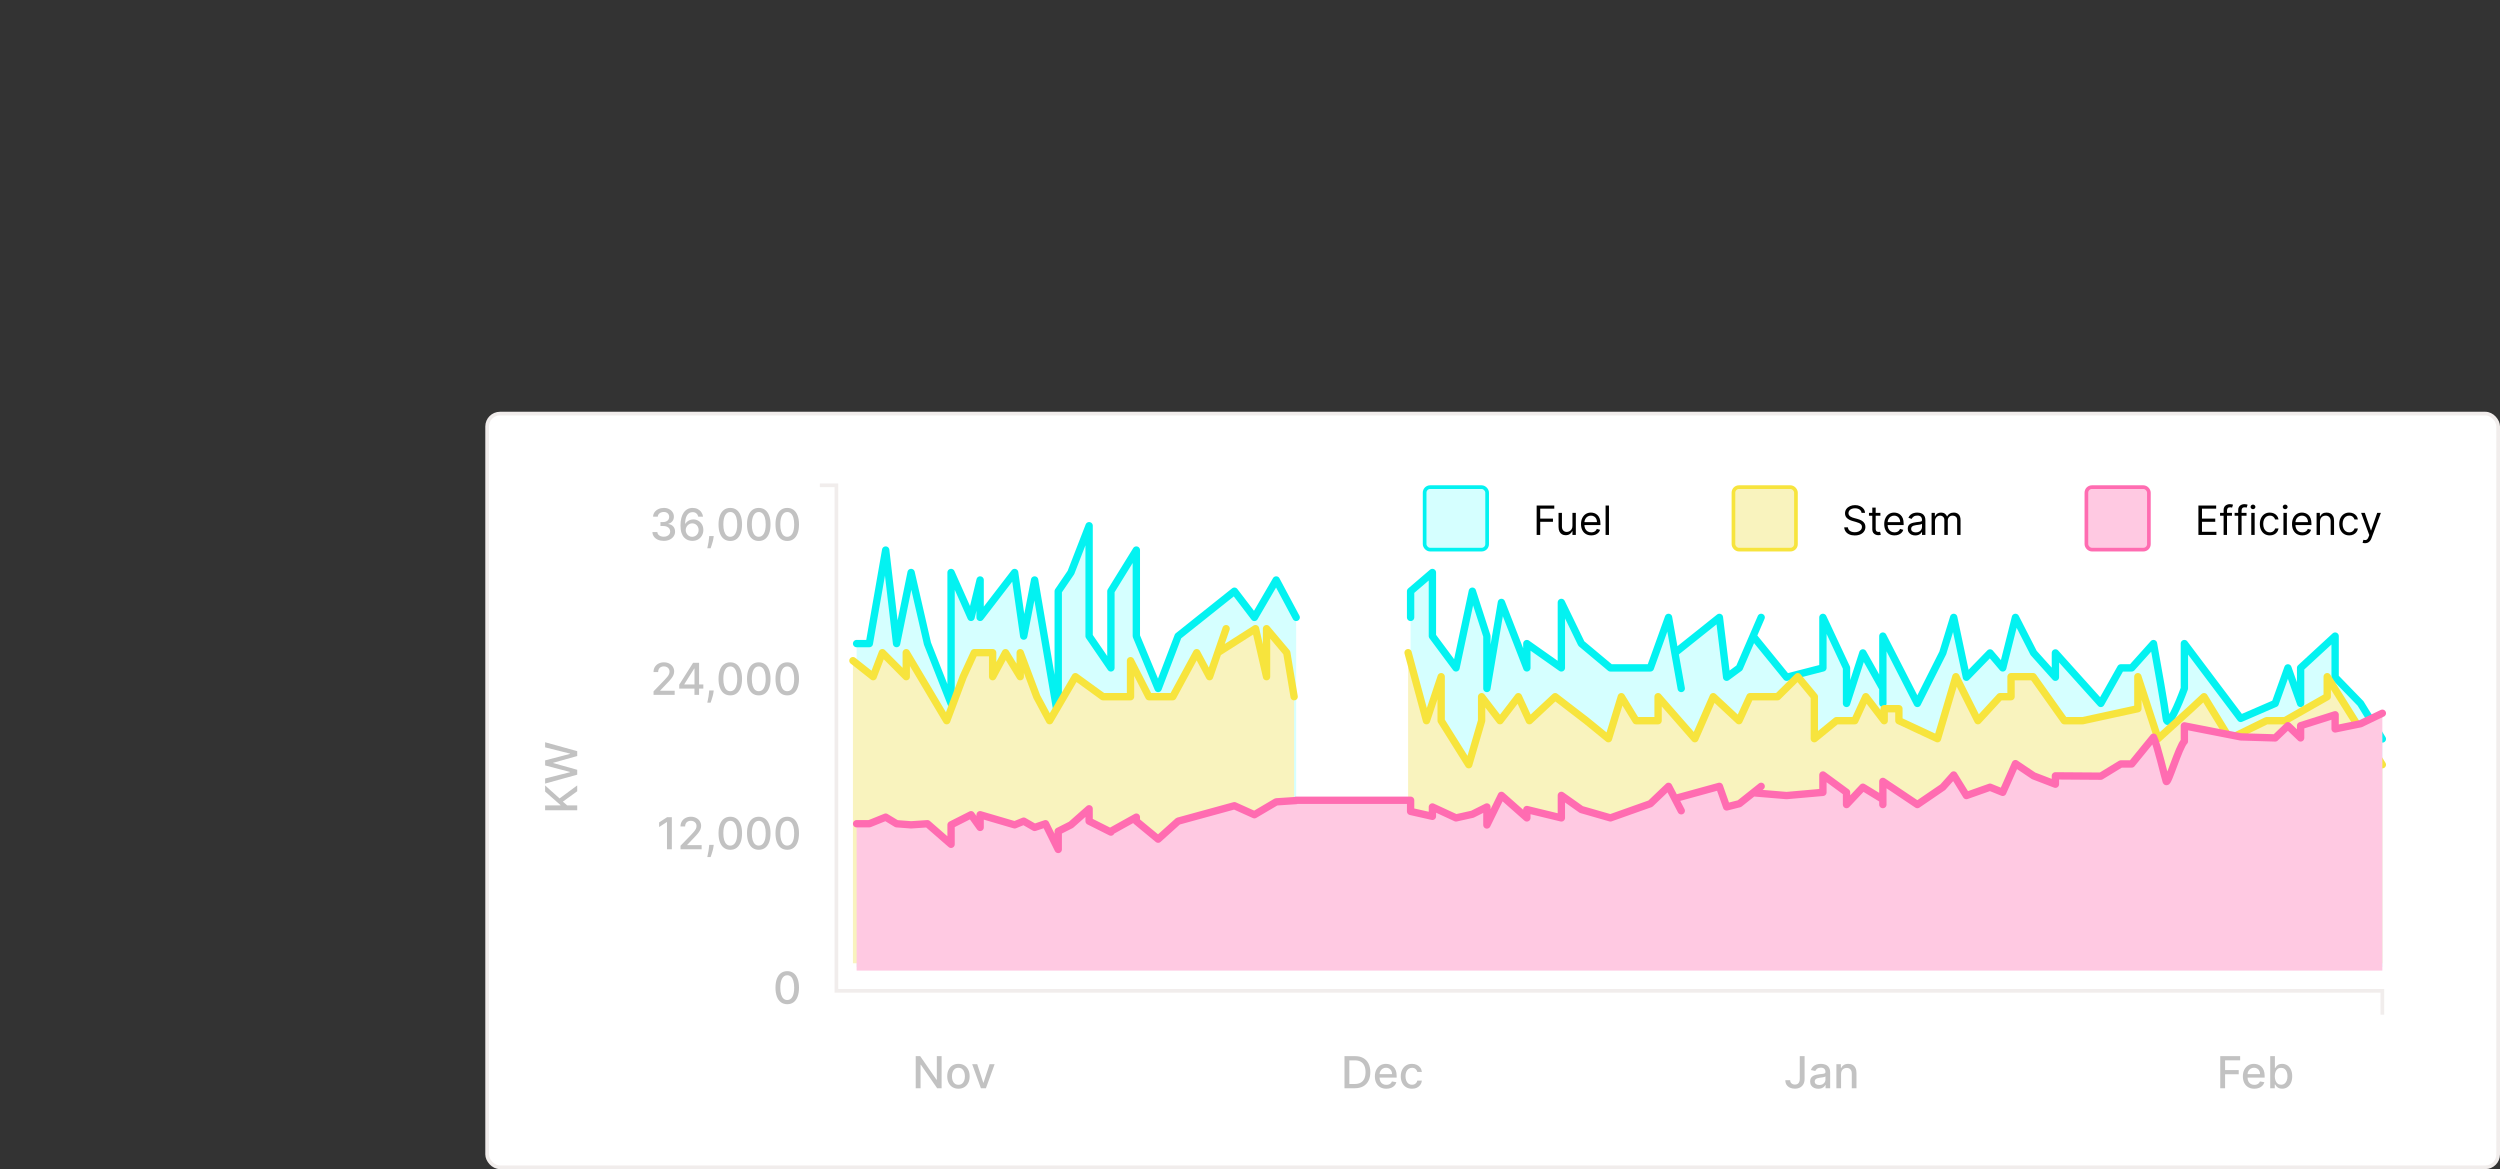 <svg xmlns="http://www.w3.org/2000/svg" fill="none" viewBox="0 0 680 318" height="318" width="680">
<rect x="0" y="0" width="680" height="318" fill="#333333" stroke="none"/>
<rect stroke="#F1EDEC" fill="white" rx="3.5" height="205" width="547" y="112.5" x="132.5"></rect>
<path fill="#C2C2C2" d="M256.118 287.273V296H254.908L250.472 289.599H250.391V296H249.074V287.273H250.293L254.733 293.682H254.814V287.273H256.118ZM260.694 296.132C260.08 296.132 259.545 295.991 259.087 295.71C258.63 295.429 258.275 295.036 258.022 294.53C257.769 294.024 257.643 293.433 257.643 292.757C257.643 292.078 257.769 291.484 258.022 290.976C258.275 290.467 258.63 290.072 259.087 289.791C259.545 289.51 260.08 289.369 260.694 289.369C261.307 289.369 261.843 289.51 262.3 289.791C262.758 290.072 263.113 290.467 263.366 290.976C263.618 291.484 263.745 292.078 263.745 292.757C263.745 293.433 263.618 294.024 263.366 294.53C263.113 295.036 262.758 295.429 262.3 295.71C261.843 295.991 261.307 296.132 260.694 296.132ZM260.698 295.062C261.096 295.062 261.425 294.957 261.687 294.747C261.948 294.537 262.141 294.257 262.266 293.908C262.394 293.558 262.458 293.173 262.458 292.753C262.458 292.335 262.394 291.952 262.266 291.602C262.141 291.25 261.948 290.967 261.687 290.754C261.425 290.541 261.096 290.435 260.698 290.435C260.297 290.435 259.965 290.541 259.701 290.754C259.439 290.967 259.245 291.25 259.117 291.602C258.992 291.952 258.93 292.335 258.93 292.753C258.93 293.173 258.992 293.558 259.117 293.908C259.245 294.257 259.439 294.537 259.701 294.747C259.965 294.957 260.297 295.062 260.698 295.062ZM270.544 289.455L268.17 296H266.807L264.429 289.455H265.797L267.454 294.491H267.523L269.176 289.455H270.544Z"></path>
<path fill="#C2C2C2" d="M368.528 296H365.703V287.273H368.618C369.473 287.273 370.207 287.447 370.821 287.797C371.434 288.143 371.905 288.642 372.231 289.293C372.561 289.94 372.726 290.717 372.726 291.624C372.726 292.533 372.559 293.314 372.227 293.967C371.898 294.621 371.42 295.124 370.795 295.476C370.17 295.825 369.415 296 368.528 296ZM367.02 294.849H368.456C369.121 294.849 369.673 294.724 370.113 294.474C370.554 294.222 370.883 293.857 371.102 293.379C371.321 292.899 371.43 292.314 371.43 291.624C371.43 290.939 371.321 290.358 371.102 289.881C370.886 289.403 370.564 289.041 370.135 288.794C369.706 288.547 369.173 288.423 368.537 288.423H367.02V294.849ZM377.082 296.132C376.437 296.132 375.882 295.994 375.416 295.719C374.953 295.44 374.595 295.05 374.342 294.547C374.092 294.041 373.967 293.449 373.967 292.77C373.967 292.099 374.092 291.509 374.342 290.997C374.595 290.486 374.947 290.087 375.399 289.8C375.853 289.513 376.384 289.369 376.992 289.369C377.362 289.369 377.72 289.43 378.066 289.553C378.413 289.675 378.724 289.866 378.999 290.128C379.275 290.389 379.492 290.729 379.651 291.146C379.811 291.561 379.89 292.065 379.89 292.659V293.111H374.687V292.156H378.642C378.642 291.821 378.573 291.524 378.437 291.266C378.301 291.004 378.109 290.798 377.862 290.648C377.617 290.497 377.33 290.422 377.001 290.422C376.643 290.422 376.33 290.51 376.063 290.686C375.799 290.859 375.595 291.087 375.45 291.368C375.308 291.646 375.237 291.949 375.237 292.276V293.021C375.237 293.459 375.313 293.831 375.467 294.138C375.623 294.445 375.84 294.679 376.119 294.841C376.397 295 376.722 295.08 377.095 295.08C377.336 295.08 377.556 295.045 377.755 294.977C377.954 294.906 378.126 294.801 378.271 294.662C378.416 294.523 378.526 294.351 378.603 294.146L379.809 294.364C379.713 294.719 379.539 295.03 379.289 295.297C379.042 295.561 378.731 295.767 378.356 295.915C377.984 296.06 377.559 296.132 377.082 296.132ZM384.061 296.132C383.427 296.132 382.882 295.989 382.425 295.702C381.97 295.412 381.621 295.013 381.376 294.504C381.132 293.996 381.01 293.413 381.01 292.757C381.01 292.092 381.135 291.506 381.385 290.997C381.635 290.486 381.987 290.087 382.442 289.8C382.896 289.513 383.432 289.369 384.048 289.369C384.545 289.369 384.988 289.462 385.378 289.646C385.767 289.828 386.081 290.084 386.319 290.413C386.561 290.743 386.704 291.128 386.75 291.568H385.51C385.442 291.261 385.285 290.997 385.041 290.776C384.8 290.554 384.476 290.443 384.069 290.443C383.714 290.443 383.403 290.537 383.136 290.724C382.872 290.909 382.666 291.173 382.518 291.517C382.371 291.858 382.297 292.261 382.297 292.727C382.297 293.205 382.369 293.616 382.514 293.963C382.659 294.31 382.863 294.578 383.128 294.768C383.395 294.959 383.709 295.054 384.069 295.054C384.311 295.054 384.53 295.01 384.726 294.922C384.925 294.831 385.091 294.702 385.224 294.534C385.361 294.366 385.456 294.165 385.51 293.929H386.75C386.704 294.352 386.567 294.73 386.336 295.062C386.106 295.395 385.798 295.656 385.412 295.847C385.028 296.037 384.578 296.132 384.061 296.132Z"></path>
<path fill="#C2C2C2" d="M180.534 147.119C179.949 147.119 179.426 147.018 178.966 146.817C178.509 146.615 178.146 146.335 177.879 145.977C177.615 145.616 177.473 145.199 177.453 144.724H178.791C178.808 144.983 178.895 145.207 179.051 145.398C179.21 145.585 179.418 145.73 179.673 145.832C179.929 145.935 180.213 145.986 180.526 145.986C180.869 145.986 181.173 145.926 181.438 145.807C181.705 145.687 181.913 145.521 182.064 145.308C182.214 145.092 182.29 144.844 182.29 144.562C182.29 144.27 182.214 144.013 182.064 143.791C181.916 143.567 181.699 143.391 181.412 143.263C181.128 143.135 180.784 143.071 180.381 143.071H179.643V141.997H180.381C180.705 141.997 180.989 141.939 181.233 141.822C181.48 141.706 181.673 141.544 181.812 141.337C181.952 141.126 182.021 140.881 182.021 140.599C182.021 140.33 181.96 140.095 181.838 139.896C181.719 139.695 181.548 139.537 181.327 139.423C181.108 139.31 180.849 139.253 180.551 139.253C180.267 139.253 180.001 139.305 179.754 139.411C179.51 139.513 179.311 139.661 179.158 139.854C179.004 140.044 178.922 140.273 178.911 140.54H177.636C177.651 140.068 177.79 139.653 178.054 139.295C178.321 138.937 178.673 138.658 179.111 138.456C179.548 138.254 180.034 138.153 180.568 138.153C181.128 138.153 181.611 138.263 182.017 138.482C182.426 138.697 182.741 138.986 182.963 139.347C183.188 139.707 183.298 140.102 183.295 140.531C183.298 141.02 183.162 141.435 182.886 141.776C182.614 142.116 182.25 142.345 181.795 142.462V142.53C182.375 142.618 182.824 142.848 183.142 143.22C183.463 143.592 183.622 144.054 183.619 144.605C183.622 145.085 183.489 145.516 183.219 145.896C182.952 146.277 182.587 146.577 182.124 146.795C181.661 147.011 181.131 147.119 180.534 147.119ZM188.277 147.119C187.888 147.114 187.504 147.043 187.126 146.906C186.751 146.77 186.411 146.543 186.104 146.224C185.797 145.906 185.551 145.479 185.366 144.942C185.185 144.405 185.094 143.734 185.094 142.93C185.094 142.169 185.169 141.493 185.32 140.902C185.473 140.311 185.693 139.812 185.98 139.406C186.267 138.997 186.614 138.686 187.02 138.473C187.426 138.26 187.882 138.153 188.388 138.153C188.908 138.153 189.369 138.256 189.773 138.46C190.176 138.665 190.503 138.947 190.753 139.308C191.006 139.669 191.166 140.08 191.234 140.54H189.935C189.847 140.176 189.672 139.879 189.411 139.649C189.149 139.419 188.808 139.304 188.388 139.304C187.749 139.304 187.25 139.582 186.892 140.139C186.537 140.696 186.358 141.47 186.355 142.462H186.419C186.57 142.214 186.754 142.004 186.973 141.831C187.195 141.655 187.442 141.52 187.714 141.426C187.99 141.33 188.28 141.281 188.584 141.281C189.089 141.281 189.547 141.405 189.956 141.652C190.368 141.896 190.696 142.234 190.94 142.666C191.185 143.098 191.307 143.592 191.307 144.149C191.307 144.706 191.18 145.21 190.928 145.662C190.678 146.114 190.325 146.472 189.871 146.736C189.416 146.997 188.885 147.125 188.277 147.119ZM188.273 146.011C188.608 146.011 188.908 145.929 189.172 145.764C189.436 145.599 189.645 145.378 189.798 145.099C189.952 144.821 190.028 144.51 190.028 144.166C190.028 143.831 189.953 143.526 189.803 143.25C189.655 142.974 189.45 142.756 189.189 142.594C188.93 142.432 188.635 142.351 188.303 142.351C188.05 142.351 187.815 142.399 187.599 142.496C187.386 142.592 187.199 142.726 187.037 142.896C186.875 143.067 186.747 143.263 186.653 143.484C186.562 143.703 186.517 143.935 186.517 144.179C186.517 144.506 186.592 144.808 186.743 145.087C186.896 145.365 187.105 145.589 187.369 145.76C187.636 145.928 187.938 146.011 188.273 146.011ZM194.135 145.807L194.071 146.271C194.029 146.612 193.956 146.967 193.854 147.337C193.755 147.709 193.651 148.054 193.543 148.372C193.438 148.69 193.351 148.943 193.283 149.131H192.38C192.417 148.955 192.468 148.716 192.533 148.415C192.598 148.116 192.662 147.783 192.725 147.413C192.787 147.044 192.834 146.668 192.865 146.284L192.908 145.807H194.135ZM198.64 147.145C197.966 147.142 197.391 146.964 196.914 146.612C196.436 146.26 196.071 145.747 195.819 145.074C195.566 144.401 195.439 143.589 195.439 142.641C195.439 141.695 195.566 140.886 195.819 140.216C196.074 139.545 196.441 139.034 196.918 138.682C197.398 138.33 197.972 138.153 198.64 138.153C199.307 138.153 199.88 138.331 200.357 138.686C200.834 139.038 201.199 139.55 201.452 140.22C201.708 140.888 201.836 141.695 201.836 142.641C201.836 143.592 201.709 144.405 201.456 145.078C201.203 145.749 200.838 146.261 200.361 146.616C199.884 146.969 199.31 147.145 198.64 147.145ZM198.64 146.007C199.23 146.007 199.692 145.719 200.025 145.142C200.36 144.565 200.527 143.732 200.527 142.641C200.527 141.916 200.451 141.304 200.297 140.804C200.147 140.301 199.929 139.92 199.645 139.662C199.364 139.401 199.029 139.27 198.64 139.27C198.051 139.27 197.59 139.56 197.255 140.139C196.919 140.719 196.75 141.553 196.748 142.641C196.748 143.368 196.823 143.983 196.973 144.486C197.127 144.986 197.344 145.365 197.625 145.624C197.907 145.879 198.245 146.007 198.64 146.007ZM206.386 147.145C205.712 147.142 205.137 146.964 204.66 146.612C204.183 146.26 203.817 145.747 203.565 145.074C203.312 144.401 203.185 143.589 203.185 142.641C203.185 141.695 203.312 140.886 203.565 140.216C203.82 139.545 204.187 139.034 204.664 138.682C205.144 138.33 205.718 138.153 206.386 138.153C207.053 138.153 207.626 138.331 208.103 138.686C208.58 139.038 208.945 139.55 209.198 140.22C209.454 140.888 209.582 141.695 209.582 142.641C209.582 143.592 209.455 144.405 209.202 145.078C208.95 145.749 208.585 146.261 208.107 146.616C207.63 146.969 207.056 147.145 206.386 147.145ZM206.386 146.007C206.977 146.007 207.438 145.719 207.771 145.142C208.106 144.565 208.273 143.732 208.273 142.641C208.273 141.916 208.197 141.304 208.043 140.804C207.893 140.301 207.675 139.92 207.391 139.662C207.11 139.401 206.775 139.27 206.386 139.27C205.798 139.27 205.336 139.56 205.001 140.139C204.665 140.719 204.496 141.553 204.494 142.641C204.494 143.368 204.569 143.983 204.719 144.486C204.873 144.986 205.09 145.365 205.371 145.624C205.653 145.879 205.991 146.007 206.386 146.007ZM214.132 147.145C213.458 147.142 212.883 146.964 212.406 146.612C211.929 146.26 211.564 145.747 211.311 145.074C211.058 144.401 210.931 143.589 210.931 142.641C210.931 141.695 211.058 140.886 211.311 140.216C211.566 139.545 211.933 139.034 212.41 138.682C212.89 138.33 213.464 138.153 214.132 138.153C214.799 138.153 215.372 138.331 215.849 138.686C216.326 139.038 216.691 139.55 216.944 140.22C217.2 140.888 217.328 141.695 217.328 142.641C217.328 143.592 217.201 144.405 216.949 145.078C216.696 145.749 216.331 146.261 215.853 146.616C215.376 146.969 214.802 147.145 214.132 147.145ZM214.132 146.007C214.723 146.007 215.184 145.719 215.517 145.142C215.852 144.565 216.02 143.732 216.02 142.641C216.02 141.916 215.943 141.304 215.789 140.804C215.639 140.301 215.422 139.92 215.137 139.662C214.856 139.401 214.521 139.27 214.132 139.27C213.544 139.27 213.082 139.56 212.747 140.139C212.412 140.719 212.243 141.553 212.24 142.641C212.24 143.368 212.315 143.983 212.466 144.486C212.619 144.986 212.836 145.365 213.118 145.624C213.399 145.879 213.737 146.007 214.132 146.007Z"></path>
<path fill="#C2C2C2" d="M177.765 189V188.045L180.718 184.986C181.034 184.653 181.294 184.362 181.498 184.112C181.706 183.859 181.86 183.619 181.963 183.392C182.065 183.165 182.116 182.923 182.116 182.668C182.116 182.378 182.048 182.128 181.912 181.918C181.775 181.705 181.589 181.541 181.353 181.428C181.118 181.311 180.852 181.253 180.556 181.253C180.244 181.253 179.971 181.317 179.738 181.445C179.505 181.572 179.326 181.753 179.201 181.986C179.076 182.219 179.014 182.491 179.014 182.804H177.757C177.757 182.273 177.879 181.808 178.123 181.411C178.368 181.013 178.703 180.705 179.129 180.486C179.555 180.264 180.039 180.153 180.582 180.153C181.13 180.153 181.613 180.263 182.031 180.482C182.451 180.697 182.779 180.993 183.015 181.368C183.251 181.74 183.369 182.161 183.369 182.629C183.369 182.953 183.308 183.27 183.186 183.58C183.066 183.889 182.858 184.234 182.559 184.615C182.261 184.993 181.846 185.452 181.315 185.991L179.581 187.807V187.871H183.51V189H177.765ZM184.754 187.295V186.23L188.525 180.273H189.365V181.841H188.832L186.135 186.111V186.179H191.304V187.295H184.754ZM188.892 189V186.972L188.9 186.486V180.273H190.149V189H188.892ZM194.135 187.807L194.071 188.271C194.029 188.612 193.956 188.967 193.854 189.337C193.755 189.709 193.651 190.054 193.543 190.372C193.438 190.69 193.351 190.943 193.283 191.131H192.38C192.417 190.955 192.468 190.716 192.533 190.415C192.598 190.116 192.662 189.783 192.725 189.413C192.787 189.044 192.834 188.668 192.865 188.284L192.908 187.807H194.135ZM198.64 189.145C197.966 189.142 197.391 188.964 196.914 188.612C196.436 188.26 196.071 187.747 195.819 187.074C195.566 186.401 195.439 185.589 195.439 184.641C195.439 183.695 195.566 182.886 195.819 182.216C196.074 181.545 196.441 181.034 196.918 180.682C197.398 180.33 197.972 180.153 198.64 180.153C199.307 180.153 199.88 180.331 200.357 180.686C200.834 181.038 201.199 181.55 201.452 182.22C201.708 182.888 201.836 183.695 201.836 184.641C201.836 185.592 201.709 186.405 201.456 187.078C201.203 187.749 200.838 188.261 200.361 188.616C199.884 188.969 199.31 189.145 198.64 189.145ZM198.64 188.007C199.23 188.007 199.692 187.719 200.025 187.142C200.36 186.565 200.527 185.732 200.527 184.641C200.527 183.916 200.451 183.304 200.297 182.804C200.147 182.301 199.929 181.92 199.645 181.662C199.364 181.401 199.029 181.27 198.64 181.27C198.051 181.27 197.59 181.56 197.255 182.139C196.919 182.719 196.75 183.553 196.748 184.641C196.748 185.368 196.823 185.983 196.973 186.486C197.127 186.986 197.344 187.365 197.625 187.624C197.907 187.879 198.245 188.007 198.64 188.007ZM206.386 189.145C205.712 189.142 205.137 188.964 204.66 188.612C204.183 188.26 203.817 187.747 203.565 187.074C203.312 186.401 203.185 185.589 203.185 184.641C203.185 183.695 203.312 182.886 203.565 182.216C203.82 181.545 204.187 181.034 204.664 180.682C205.144 180.33 205.718 180.153 206.386 180.153C207.053 180.153 207.626 180.331 208.103 180.686C208.58 181.038 208.945 181.55 209.198 182.22C209.454 182.888 209.582 183.695 209.582 184.641C209.582 185.592 209.455 186.405 209.202 187.078C208.95 187.749 208.585 188.261 208.107 188.616C207.63 188.969 207.056 189.145 206.386 189.145ZM206.386 188.007C206.977 188.007 207.438 187.719 207.771 187.142C208.106 186.565 208.273 185.732 208.273 184.641C208.273 183.916 208.197 183.304 208.043 182.804C207.893 182.301 207.675 181.92 207.391 181.662C207.11 181.401 206.775 181.27 206.386 181.27C205.798 181.27 205.336 181.56 205.001 182.139C204.665 182.719 204.496 183.553 204.494 184.641C204.494 185.368 204.569 185.983 204.719 186.486C204.873 186.986 205.09 187.365 205.371 187.624C205.653 187.879 205.991 188.007 206.386 188.007ZM214.132 189.145C213.458 189.142 212.883 188.964 212.406 188.612C211.929 188.26 211.564 187.747 211.311 187.074C211.058 186.401 210.931 185.589 210.931 184.641C210.931 183.695 211.058 182.886 211.311 182.216C211.566 181.545 211.933 181.034 212.41 180.682C212.89 180.33 213.464 180.153 214.132 180.153C214.799 180.153 215.372 180.331 215.849 180.686C216.326 181.038 216.691 181.55 216.944 182.22C217.2 182.888 217.328 183.695 217.328 184.641C217.328 185.592 217.201 186.405 216.949 187.078C216.696 187.749 216.331 188.261 215.853 188.616C215.376 188.969 214.802 189.145 214.132 189.145ZM214.132 188.007C214.723 188.007 215.184 187.719 215.517 187.142C215.852 186.565 216.02 185.732 216.02 184.641C216.02 183.916 215.943 183.304 215.789 182.804C215.639 182.301 215.422 181.92 215.137 181.662C214.856 181.401 214.521 181.27 214.132 181.27C213.544 181.27 213.082 181.56 212.747 182.139C212.412 182.719 212.243 183.553 212.24 184.641C212.24 185.368 212.315 185.983 212.466 186.486C212.619 186.986 212.836 187.365 213.118 187.624C213.399 187.879 213.737 188.007 214.132 188.007Z"></path>
<path fill="#C2C2C2" d="M182.74 222.273V231H181.419V223.594H181.368L179.28 224.957V223.696L181.458 222.273H182.74ZM185.101 231V230.045L188.054 226.986C188.37 226.653 188.63 226.362 188.834 226.112C189.042 225.859 189.196 225.619 189.299 225.392C189.401 225.165 189.452 224.923 189.452 224.668C189.452 224.378 189.384 224.128 189.248 223.918C189.111 223.705 188.925 223.541 188.689 223.428C188.453 223.311 188.188 223.253 187.892 223.253C187.58 223.253 187.307 223.317 187.074 223.445C186.841 223.572 186.662 223.753 186.537 223.986C186.412 224.219 186.35 224.491 186.35 224.804H185.093C185.093 224.273 185.215 223.808 185.459 223.411C185.703 223.013 186.039 222.705 186.465 222.486C186.891 222.264 187.375 222.153 187.918 222.153C188.466 222.153 188.949 222.263 189.367 222.482C189.787 222.697 190.115 222.993 190.351 223.368C190.587 223.74 190.705 224.161 190.705 224.629C190.705 224.953 190.644 225.27 190.522 225.58C190.402 225.889 190.194 226.234 189.895 226.615C189.597 226.993 189.182 227.452 188.651 227.991L186.917 229.807V229.871H190.846V231H185.101ZM194.135 229.807L194.071 230.271C194.029 230.612 193.956 230.967 193.854 231.337C193.755 231.709 193.651 232.054 193.543 232.372C193.438 232.69 193.351 232.943 193.283 233.131H192.38C192.417 232.955 192.468 232.716 192.533 232.415C192.598 232.116 192.662 231.783 192.725 231.413C192.787 231.044 192.834 230.668 192.865 230.284L192.908 229.807H194.135ZM198.64 231.145C197.966 231.142 197.391 230.964 196.914 230.612C196.436 230.26 196.071 229.747 195.819 229.074C195.566 228.401 195.439 227.589 195.439 226.641C195.439 225.695 195.566 224.886 195.819 224.216C196.074 223.545 196.441 223.034 196.918 222.682C197.398 222.33 197.972 222.153 198.64 222.153C199.307 222.153 199.88 222.331 200.357 222.686C200.834 223.038 201.199 223.55 201.452 224.22C201.708 224.888 201.836 225.695 201.836 226.641C201.836 227.592 201.709 228.405 201.456 229.078C201.203 229.749 200.838 230.261 200.361 230.616C199.884 230.969 199.31 231.145 198.64 231.145ZM198.64 230.007C199.23 230.007 199.692 229.719 200.025 229.142C200.36 228.565 200.527 227.732 200.527 226.641C200.527 225.916 200.451 225.304 200.297 224.804C200.147 224.301 199.929 223.92 199.645 223.662C199.364 223.401 199.029 223.27 198.64 223.27C198.051 223.27 197.59 223.56 197.255 224.139C196.919 224.719 196.75 225.553 196.748 226.641C196.748 227.368 196.823 227.983 196.973 228.486C197.127 228.986 197.344 229.365 197.625 229.624C197.907 229.879 198.245 230.007 198.64 230.007ZM206.386 231.145C205.712 231.142 205.137 230.964 204.66 230.612C204.183 230.26 203.817 229.747 203.565 229.074C203.312 228.401 203.185 227.589 203.185 226.641C203.185 225.695 203.312 224.886 203.565 224.216C203.82 223.545 204.187 223.034 204.664 222.682C205.144 222.33 205.718 222.153 206.386 222.153C207.053 222.153 207.626 222.331 208.103 222.686C208.58 223.038 208.945 223.55 209.198 224.22C209.454 224.888 209.582 225.695 209.582 226.641C209.582 227.592 209.455 228.405 209.202 229.078C208.95 229.749 208.585 230.261 208.107 230.616C207.63 230.969 207.056 231.145 206.386 231.145ZM206.386 230.007C206.977 230.007 207.438 229.719 207.771 229.142C208.106 228.565 208.273 227.732 208.273 226.641C208.273 225.916 208.197 225.304 208.043 224.804C207.893 224.301 207.675 223.92 207.391 223.662C207.11 223.401 206.775 223.27 206.386 223.27C205.798 223.27 205.336 223.56 205.001 224.139C204.665 224.719 204.496 225.553 204.494 226.641C204.494 227.368 204.569 227.983 204.719 228.486C204.873 228.986 205.09 229.365 205.371 229.624C205.653 229.879 205.991 230.007 206.386 230.007ZM214.132 231.145C213.458 231.142 212.883 230.964 212.406 230.612C211.929 230.26 211.564 229.747 211.311 229.074C211.058 228.401 210.931 227.589 210.931 226.641C210.931 225.695 211.058 224.886 211.311 224.216C211.566 223.545 211.933 223.034 212.41 222.682C212.89 222.33 213.464 222.153 214.132 222.153C214.799 222.153 215.372 222.331 215.849 222.686C216.326 223.038 216.691 223.55 216.944 224.22C217.2 224.888 217.328 225.695 217.328 226.641C217.328 227.592 217.201 228.405 216.949 229.078C216.696 229.749 216.331 230.261 215.853 230.616C215.376 230.969 214.802 231.145 214.132 231.145ZM214.132 230.007C214.723 230.007 215.184 229.719 215.517 229.142C215.852 228.565 216.02 227.732 216.02 226.641C216.02 225.916 215.943 225.304 215.789 224.804C215.639 224.301 215.422 223.92 215.137 223.662C214.856 223.401 214.521 223.27 214.132 223.27C213.544 223.27 213.082 223.56 212.747 224.139C212.412 224.719 212.243 225.553 212.24 226.641C212.24 227.368 212.315 227.983 212.466 228.486C212.619 228.986 212.836 229.365 213.118 229.624C213.399 229.879 213.737 230.007 214.132 230.007Z"></path>
<path fill="#C2C2C2" d="M214.132 273.145C213.458 273.142 212.883 272.964 212.406 272.612C211.929 272.26 211.564 271.747 211.311 271.074C211.058 270.401 210.931 269.589 210.931 268.641C210.931 267.695 211.058 266.886 211.311 266.216C211.566 265.545 211.933 265.034 212.41 264.682C212.89 264.33 213.464 264.153 214.132 264.153C214.799 264.153 215.372 264.331 215.849 264.686C216.326 265.038 216.691 265.55 216.944 266.22C217.2 266.888 217.328 267.695 217.328 268.641C217.328 269.592 217.201 270.405 216.949 271.078C216.696 271.749 216.331 272.261 215.853 272.616C215.376 272.969 214.802 273.145 214.132 273.145ZM214.132 272.007C214.723 272.007 215.184 271.719 215.517 271.142C215.852 270.565 216.02 269.732 216.02 268.641C216.02 267.916 215.943 267.304 215.789 266.804C215.639 266.301 215.422 265.92 215.137 265.662C214.856 265.401 214.521 265.27 214.132 265.27C213.544 265.27 213.082 265.56 212.747 266.139C212.412 266.719 212.243 267.553 212.24 268.641C212.24 269.368 212.315 269.983 212.466 270.486C212.619 270.986 212.836 271.365 213.118 271.624C213.399 271.879 213.737 272.007 214.132 272.007Z"></path>
<path fill="#C2C2C2" d="M157 220.391L148.273 220.391L148.273 219.074L152.44 219.074L152.44 218.968L148.273 215.307L148.273 213.649L152.202 217.169L157 213.637L157 215.222L153.101 218.043L154.286 219.074L157 219.074L157 220.391ZM157 210.713L148.273 213.134L148.273 211.749L155.031 210.048L155.031 209.968L148.273 208.199L148.273 206.827L155.036 205.058L155.036 204.977L148.273 203.281L148.273 201.892L157 204.317L157 205.642L150.463 207.479L150.463 207.547L157 209.384L157 210.713Z"></path>
<path fill="#C2C2C2" d="M489.538 287.273H490.851V293.46C490.851 294.02 490.74 294.499 490.518 294.896C490.3 295.294 489.991 295.598 489.594 295.808C489.196 296.016 488.73 296.119 488.196 296.119C487.705 296.119 487.263 296.03 486.871 295.851C486.482 295.672 486.173 295.412 485.946 295.071C485.722 294.727 485.609 294.31 485.609 293.818H486.918C486.918 294.06 486.973 294.268 487.084 294.445C487.197 294.621 487.352 294.759 487.548 294.858C487.747 294.955 487.974 295.003 488.23 295.003C488.509 295.003 488.744 294.945 488.938 294.828C489.134 294.709 489.283 294.534 489.385 294.304C489.487 294.074 489.538 293.793 489.538 293.46V287.273ZM494.57 296.145C494.155 296.145 493.78 296.068 493.445 295.915C493.11 295.759 492.844 295.533 492.648 295.237C492.455 294.942 492.358 294.58 492.358 294.151C492.358 293.781 492.429 293.477 492.571 293.239C492.713 293 492.905 292.811 493.147 292.672C493.388 292.533 493.658 292.428 493.956 292.357C494.255 292.286 494.559 292.232 494.868 292.195C495.26 292.149 495.578 292.112 495.823 292.084C496.067 292.053 496.245 292.003 496.355 291.935C496.466 291.866 496.522 291.756 496.522 291.602V291.572C496.522 291.2 496.417 290.912 496.206 290.707C495.999 290.503 495.689 290.401 495.277 290.401C494.848 290.401 494.51 290.496 494.263 290.686C494.019 290.874 493.85 291.082 493.756 291.312L492.559 291.04C492.701 290.642 492.908 290.321 493.181 290.077C493.456 289.83 493.773 289.651 494.131 289.54C494.489 289.426 494.865 289.369 495.26 289.369C495.522 289.369 495.799 289.401 496.091 289.463C496.387 289.523 496.662 289.634 496.918 289.795C497.176 289.957 497.388 290.189 497.553 290.49C497.718 290.788 497.8 291.176 497.8 291.653V296H496.556V295.105H496.505C496.422 295.27 496.299 295.432 496.134 295.591C495.969 295.75 495.757 295.882 495.499 295.987C495.24 296.092 494.931 296.145 494.57 296.145ZM494.847 295.122C495.199 295.122 495.5 295.053 495.75 294.913C496.003 294.774 496.195 294.592 496.326 294.368C496.459 294.141 496.526 293.898 496.526 293.639V292.795C496.48 292.841 496.392 292.884 496.262 292.923C496.134 292.96 495.988 292.993 495.823 293.021C495.658 293.047 495.498 293.071 495.341 293.094C495.185 293.114 495.054 293.131 494.949 293.145C494.702 293.176 494.476 293.229 494.272 293.303C494.07 293.376 493.908 293.483 493.786 293.622C493.667 293.759 493.607 293.94 493.607 294.168C493.607 294.483 493.723 294.722 493.956 294.884C494.189 295.043 494.486 295.122 494.847 295.122ZM500.771 292.114V296H499.497V289.455H500.72V290.52H500.801C500.952 290.173 501.188 289.895 501.509 289.685C501.832 289.474 502.24 289.369 502.732 289.369C503.178 289.369 503.568 289.463 503.903 289.651C504.239 289.835 504.499 290.111 504.683 290.477C504.868 290.844 504.96 291.297 504.96 291.837V296H503.686V291.99C503.686 291.516 503.563 291.145 503.315 290.878C503.068 290.608 502.729 290.473 502.297 290.473C502.001 290.473 501.739 290.537 501.509 290.665C501.281 290.793 501.101 290.98 500.967 291.227C500.837 291.472 500.771 291.767 500.771 292.114Z"></path>
<path fill="#C2C2C2" d="M603.906 296V287.273H609.318V288.406H605.223V291.065H608.93V292.195H605.223V296H603.906ZM613.176 296.132C612.531 296.132 611.975 295.994 611.509 295.719C611.046 295.44 610.688 295.05 610.436 294.547C610.186 294.041 610.061 293.449 610.061 292.77C610.061 292.099 610.186 291.509 610.436 290.997C610.688 290.486 611.041 290.087 611.492 289.8C611.947 289.513 612.478 289.369 613.086 289.369C613.455 289.369 613.813 289.43 614.16 289.553C614.507 289.675 614.818 289.866 615.093 290.128C615.369 290.389 615.586 290.729 615.745 291.146C615.904 291.561 615.984 292.065 615.984 292.659V293.111H610.781V292.156H614.735C614.735 291.821 614.667 291.524 614.531 291.266C614.394 291.004 614.203 290.798 613.955 290.648C613.711 290.497 613.424 290.422 613.095 290.422C612.737 290.422 612.424 290.51 612.157 290.686C611.893 290.859 611.688 291.087 611.544 291.368C611.401 291.646 611.33 291.949 611.33 292.276V293.021C611.33 293.459 611.407 293.831 611.561 294.138C611.717 294.445 611.934 294.679 612.213 294.841C612.491 295 612.816 295.08 613.188 295.08C613.43 295.08 613.65 295.045 613.849 294.977C614.048 294.906 614.22 294.801 614.365 294.662C614.509 294.523 614.62 294.351 614.697 294.146L615.903 294.364C615.806 294.719 615.633 295.03 615.383 295.297C615.136 295.561 614.825 295.767 614.45 295.915C614.078 296.06 613.653 296.132 613.176 296.132ZM617.5 296V287.273H618.774V290.516H618.851C618.925 290.379 619.031 290.222 619.17 290.043C619.309 289.864 619.503 289.707 619.75 289.574C619.997 289.438 620.324 289.369 620.73 289.369C621.258 289.369 621.73 289.503 622.145 289.77C622.559 290.037 622.885 290.422 623.121 290.925C623.359 291.428 623.479 292.033 623.479 292.74C623.479 293.447 623.361 294.054 623.125 294.56C622.889 295.062 622.565 295.45 622.153 295.723C621.741 295.993 621.271 296.128 620.743 296.128C620.345 296.128 620.02 296.061 619.767 295.928C619.517 295.794 619.321 295.638 619.179 295.459C619.037 295.28 618.927 295.121 618.851 294.982H618.744V296H617.5ZM618.748 292.727C618.748 293.187 618.815 293.591 618.949 293.938C619.082 294.284 619.275 294.555 619.528 294.751C619.781 294.945 620.091 295.041 620.457 295.041C620.838 295.041 621.156 294.94 621.412 294.739C621.667 294.534 621.861 294.257 621.991 293.908C622.125 293.558 622.192 293.165 622.192 292.727C622.192 292.295 622.126 291.908 621.996 291.564C621.868 291.22 621.675 290.949 621.416 290.75C621.16 290.551 620.841 290.452 620.457 290.452C620.088 290.452 619.775 290.547 619.52 290.737C619.267 290.928 619.075 291.193 618.944 291.534C618.814 291.875 618.748 292.273 618.748 292.727Z"></path>
<rect stroke="#03F2F1" fill="#D5FFFF" rx="1.5" height="17" width="17" y="132.5" x="387.5"></rect>
<path fill="black" d="M417.969 145.5V137.5H422.766V138.359H418.938V141.062H422.406V141.922H418.938V145.5H417.969ZM427.705 143.047V139.5H428.627V145.5H427.705V144.484H427.643C427.502 144.789 427.283 145.048 426.986 145.262C426.689 145.473 426.314 145.578 425.861 145.578C425.486 145.578 425.153 145.496 424.861 145.332C424.57 145.165 424.34 144.915 424.174 144.582C424.007 144.246 423.924 143.823 423.924 143.312V139.5H424.846V143.25C424.846 143.687 424.968 144.036 425.213 144.297C425.46 144.557 425.775 144.687 426.158 144.687C426.387 144.687 426.62 144.629 426.857 144.512C427.097 144.395 427.298 144.215 427.459 143.973C427.623 143.73 427.705 143.422 427.705 143.047ZM432.831 145.625C432.253 145.625 431.754 145.497 431.335 145.242C430.918 144.984 430.597 144.625 430.37 144.164C430.146 143.701 430.034 143.161 430.034 142.547C430.034 141.932 430.146 141.391 430.37 140.922C430.597 140.451 430.912 140.083 431.315 139.82C431.722 139.555 432.196 139.422 432.737 139.422C433.05 139.422 433.358 139.474 433.663 139.578C433.968 139.682 434.245 139.852 434.495 140.086C434.745 140.318 434.944 140.625 435.093 141.008C435.241 141.391 435.315 141.862 435.315 142.422V142.812H430.69V142.016H434.378C434.378 141.677 434.31 141.375 434.175 141.109C434.042 140.844 433.852 140.634 433.604 140.48C433.36 140.327 433.071 140.25 432.737 140.25C432.37 140.25 432.052 140.341 431.784 140.523C431.519 140.703 431.314 140.937 431.171 141.227C431.028 141.516 430.956 141.826 430.956 142.156V142.688C430.956 143.141 431.034 143.525 431.19 143.84C431.349 144.152 431.569 144.391 431.851 144.555C432.132 144.716 432.459 144.797 432.831 144.797C433.073 144.797 433.292 144.763 433.487 144.695C433.685 144.625 433.856 144.521 433.999 144.383C434.142 144.242 434.253 144.068 434.331 143.859L435.222 144.109C435.128 144.411 434.97 144.677 434.749 144.906C434.528 145.133 434.254 145.31 433.929 145.437C433.603 145.563 433.237 145.625 432.831 145.625ZM437.64 137.5V145.5H436.718V137.5H437.64Z"></path>
<rect stroke="#F7E43D" fill="#F9F3BE" rx="1.5" height="17" width="17" y="132.5" x="471.5"></rect>
<path fill="black" d="M506.344 139.5C506.297 139.104 506.107 138.797 505.773 138.578C505.44 138.359 505.031 138.25 504.547 138.25C504.193 138.25 503.883 138.307 503.617 138.422C503.354 138.536 503.148 138.694 503 138.895C502.854 139.095 502.781 139.323 502.781 139.578C502.781 139.792 502.832 139.975 502.934 140.129C503.038 140.28 503.171 140.406 503.332 140.508C503.493 140.607 503.663 140.689 503.84 140.754C504.017 140.816 504.18 140.867 504.328 140.906L505.141 141.125C505.349 141.18 505.581 141.255 505.836 141.352C506.094 141.448 506.34 141.579 506.574 141.746C506.811 141.91 507.007 142.121 507.16 142.379C507.314 142.637 507.391 142.953 507.391 143.328C507.391 143.76 507.277 144.151 507.051 144.5C506.827 144.849 506.499 145.126 506.066 145.332C505.637 145.538 505.115 145.641 504.5 145.641C503.927 145.641 503.431 145.548 503.012 145.363C502.595 145.178 502.267 144.921 502.027 144.59C501.79 144.259 501.656 143.875 501.625 143.438H502.625C502.651 143.74 502.753 143.99 502.93 144.187C503.109 144.383 503.336 144.529 503.609 144.625C503.885 144.719 504.182 144.766 504.5 144.766C504.87 144.766 505.202 144.706 505.496 144.586C505.79 144.464 506.023 144.294 506.195 144.078C506.367 143.859 506.453 143.604 506.453 143.312C506.453 143.047 506.379 142.831 506.23 142.664C506.082 142.497 505.887 142.362 505.645 142.258C505.402 142.154 505.141 142.062 504.859 141.984L503.875 141.703C503.25 141.523 502.755 141.267 502.391 140.934C502.026 140.6 501.844 140.164 501.844 139.625C501.844 139.177 501.965 138.786 502.207 138.453C502.452 138.117 502.78 137.857 503.191 137.672C503.605 137.484 504.068 137.391 504.578 137.391C505.094 137.391 505.552 137.483 505.953 137.668C506.354 137.85 506.672 138.1 506.906 138.418C507.143 138.736 507.268 139.096 507.281 139.5H506.344ZM511.468 139.5V140.281H508.358V139.5H511.468ZM509.265 138.062H510.187V143.781C510.187 144.042 510.224 144.237 510.3 144.367C510.378 144.495 510.477 144.581 510.597 144.625C510.719 144.667 510.848 144.687 510.983 144.687C511.085 144.687 511.168 144.682 511.233 144.672C511.299 144.659 511.351 144.648 511.39 144.641L511.577 145.469C511.515 145.492 511.427 145.516 511.315 145.539C511.203 145.565 511.062 145.578 510.89 145.578C510.629 145.578 510.374 145.522 510.124 145.41C509.877 145.298 509.671 145.128 509.507 144.898C509.345 144.669 509.265 144.38 509.265 144.031V138.062ZM515.306 145.625C514.728 145.625 514.229 145.497 513.81 145.242C513.393 144.984 513.071 144.625 512.845 144.164C512.621 143.701 512.509 143.161 512.509 142.547C512.509 141.932 512.621 141.391 512.845 140.922C513.071 140.451 513.386 140.083 513.79 139.82C514.196 139.555 514.67 139.422 515.212 139.422C515.524 139.422 515.833 139.474 516.138 139.578C516.442 139.682 516.72 139.852 516.97 140.086C517.22 140.318 517.419 140.625 517.567 141.008C517.716 141.391 517.79 141.862 517.79 142.422V142.812H513.165V142.016H516.853C516.853 141.677 516.785 141.375 516.649 141.109C516.517 140.844 516.326 140.634 516.079 140.48C515.834 140.327 515.545 140.25 515.212 140.25C514.845 140.25 514.527 140.341 514.259 140.523C513.993 140.703 513.789 140.937 513.646 141.227C513.502 141.516 513.431 141.826 513.431 142.156V142.688C513.431 143.141 513.509 143.525 513.665 143.84C513.824 144.152 514.044 144.391 514.325 144.555C514.606 144.716 514.933 144.797 515.306 144.797C515.548 144.797 515.767 144.763 515.962 144.695C516.16 144.625 516.33 144.521 516.474 144.383C516.617 144.242 516.728 144.068 516.806 143.859L517.696 144.109C517.603 144.411 517.445 144.677 517.224 144.906C517.002 145.133 516.729 145.31 516.403 145.437C516.078 145.563 515.712 145.625 515.306 145.625ZM520.958 145.641C520.578 145.641 520.233 145.569 519.923 145.426C519.613 145.28 519.367 145.07 519.185 144.797C519.002 144.521 518.911 144.187 518.911 143.797C518.911 143.453 518.979 143.174 519.114 142.961C519.25 142.745 519.431 142.576 519.657 142.453C519.884 142.331 520.134 142.24 520.407 142.18C520.683 142.117 520.961 142.068 521.239 142.031C521.604 141.984 521.899 141.949 522.126 141.926C522.355 141.9 522.522 141.857 522.626 141.797C522.733 141.737 522.786 141.633 522.786 141.484V141.453C522.786 141.068 522.681 140.768 522.47 140.555C522.261 140.341 521.945 140.234 521.521 140.234C521.08 140.234 520.735 140.331 520.485 140.523C520.235 140.716 520.06 140.922 519.958 141.141L519.083 140.828C519.239 140.464 519.448 140.18 519.708 139.977C519.971 139.771 520.257 139.628 520.567 139.547C520.88 139.464 521.187 139.422 521.489 139.422C521.682 139.422 521.903 139.445 522.153 139.492C522.406 139.536 522.649 139.629 522.884 139.77C523.121 139.91 523.317 140.122 523.474 140.406C523.63 140.69 523.708 141.07 523.708 141.547V145.5H522.786V144.687H522.739C522.677 144.818 522.573 144.957 522.427 145.105C522.281 145.254 522.087 145.38 521.845 145.484C521.603 145.589 521.307 145.641 520.958 145.641ZM521.099 144.812C521.463 144.812 521.771 144.741 522.021 144.598C522.273 144.454 522.463 144.27 522.591 144.043C522.721 143.816 522.786 143.578 522.786 143.328V142.484C522.747 142.531 522.661 142.574 522.528 142.613C522.398 142.65 522.247 142.682 522.075 142.711C521.906 142.737 521.741 142.76 521.579 142.781C521.42 142.799 521.291 142.815 521.192 142.828C520.953 142.859 520.729 142.91 520.521 142.98C520.315 143.048 520.148 143.151 520.021 143.289C519.896 143.424 519.833 143.609 519.833 143.844C519.833 144.164 519.951 144.406 520.188 144.57C520.428 144.732 520.731 144.812 521.099 144.812ZM525.391 145.5V139.5H526.281V140.437H526.359C526.484 140.117 526.686 139.868 526.965 139.691C527.243 139.512 527.578 139.422 527.969 139.422C528.365 139.422 528.694 139.512 528.957 139.691C529.223 139.868 529.43 140.117 529.578 140.437H529.641C529.794 140.128 530.025 139.882 530.332 139.699C530.639 139.514 531.008 139.422 531.438 139.422C531.974 139.422 532.413 139.59 532.754 139.926C533.095 140.259 533.266 140.779 533.266 141.484V145.5H532.344V141.484C532.344 141.042 532.223 140.725 531.98 140.535C531.738 140.345 531.453 140.25 531.125 140.25C530.703 140.25 530.376 140.378 530.145 140.633C529.913 140.885 529.797 141.206 529.797 141.594V145.5H528.859V141.391C528.859 141.049 528.749 140.775 528.527 140.566C528.306 140.355 528.021 140.25 527.672 140.25C527.432 140.25 527.208 140.314 527 140.441C526.794 140.569 526.628 140.746 526.5 140.973C526.375 141.197 526.313 141.456 526.313 141.75V145.5H525.391Z"></path>
<rect stroke="#FF6CB1" fill="#FFC9E2" rx="1.5" height="17" width="17" y="132.5" x="567.5"></rect>
<path fill="black" d="M597.969 145.5V137.5H602.797V138.359H598.938V141.062H602.547V141.922H598.938V144.641H602.859V145.5H597.969ZM607.09 139.5V140.281H603.855V139.5H607.09ZM604.824 145.5V138.672C604.824 138.328 604.905 138.042 605.066 137.812C605.228 137.583 605.437 137.411 605.695 137.297C605.953 137.182 606.225 137.125 606.512 137.125C606.738 137.125 606.923 137.143 607.066 137.18C607.21 137.216 607.316 137.25 607.387 137.281L607.121 138.078C607.074 138.062 607.009 138.043 606.926 138.02C606.845 137.996 606.738 137.984 606.605 137.984C606.301 137.984 606.081 138.061 605.945 138.215C605.813 138.368 605.746 138.594 605.746 138.891V145.5H604.824ZM611.054 139.5V140.281H607.819V139.5H611.054ZM608.788 145.5V138.672C608.788 138.328 608.869 138.042 609.03 137.812C609.192 137.583 609.401 137.411 609.659 137.297C609.917 137.182 610.189 137.125 610.476 137.125C610.702 137.125 610.887 137.143 611.03 137.18C611.174 137.216 611.28 137.25 611.351 137.281L611.085 138.078C611.038 138.062 610.973 138.043 610.89 138.02C610.809 137.996 610.702 137.984 610.569 137.984C610.265 137.984 610.045 138.061 609.909 138.215C609.776 138.368 609.71 138.594 609.71 138.891V145.5H608.788ZM612.346 145.5V139.5H613.268V145.5H612.346ZM612.814 138.5C612.635 138.5 612.48 138.439 612.35 138.316C612.222 138.194 612.158 138.047 612.158 137.875C612.158 137.703 612.222 137.556 612.35 137.434C612.48 137.311 612.635 137.25 612.814 137.25C612.994 137.25 613.148 137.311 613.275 137.434C613.406 137.556 613.471 137.703 613.471 137.875C613.471 138.047 613.406 138.194 613.275 138.316C613.148 138.439 612.994 138.5 612.814 138.5ZM617.394 145.625C616.831 145.625 616.347 145.492 615.94 145.227C615.534 144.961 615.222 144.595 615.003 144.129C614.784 143.663 614.675 143.13 614.675 142.531C614.675 141.922 614.787 141.384 615.011 140.918C615.237 140.449 615.552 140.083 615.956 139.82C616.362 139.555 616.836 139.422 617.378 139.422C617.8 139.422 618.18 139.5 618.519 139.656C618.857 139.812 619.134 140.031 619.351 140.312C619.567 140.594 619.701 140.922 619.753 141.297H618.831C618.761 141.023 618.604 140.781 618.362 140.57C618.123 140.357 617.8 140.25 617.394 140.25C617.034 140.25 616.719 140.344 616.448 140.531C616.18 140.716 615.97 140.978 615.819 141.316C615.671 141.652 615.597 142.047 615.597 142.5C615.597 142.964 615.67 143.367 615.815 143.711C615.964 144.055 616.172 144.322 616.44 144.512C616.711 144.702 617.029 144.797 617.394 144.797C617.633 144.797 617.851 144.755 618.046 144.672C618.241 144.589 618.407 144.469 618.542 144.312C618.677 144.156 618.774 143.969 618.831 143.75H619.753C619.701 144.104 619.572 144.423 619.366 144.707C619.163 144.988 618.894 145.212 618.558 145.379C618.224 145.543 617.836 145.625 617.394 145.625ZM621.101 145.5V139.5H622.022V145.5H621.101ZM621.569 138.5C621.39 138.5 621.235 138.439 621.104 138.316C620.977 138.194 620.913 138.047 620.913 137.875C620.913 137.703 620.977 137.556 621.104 137.434C621.235 137.311 621.39 137.25 621.569 137.25C621.749 137.25 621.903 137.311 622.03 137.434C622.16 137.556 622.226 137.703 622.226 137.875C622.226 138.047 622.16 138.194 622.03 138.316C621.903 138.439 621.749 138.5 621.569 138.5ZM626.227 145.625C625.648 145.625 625.15 145.497 624.73 145.242C624.314 144.984 623.992 144.625 623.766 144.164C623.542 143.701 623.43 143.161 623.43 142.547C623.43 141.932 623.542 141.391 623.766 140.922C623.992 140.451 624.307 140.083 624.711 139.82C625.117 139.555 625.591 139.422 626.133 139.422C626.445 139.422 626.754 139.474 627.059 139.578C627.363 139.682 627.641 139.852 627.891 140.086C628.141 140.318 628.34 140.625 628.488 141.008C628.637 141.391 628.711 141.862 628.711 142.422V142.812H624.086V142.016H627.773C627.773 141.677 627.706 141.375 627.57 141.109C627.438 140.844 627.247 140.634 627 140.48C626.755 140.327 626.466 140.25 626.133 140.25C625.766 140.25 625.448 140.341 625.18 140.523C624.914 140.703 624.71 140.937 624.566 141.227C624.423 141.516 624.352 141.826 624.352 142.156V142.688C624.352 143.141 624.43 143.525 624.586 143.84C624.745 144.152 624.965 144.391 625.246 144.555C625.527 144.716 625.854 144.797 626.227 144.797C626.469 144.797 626.688 144.763 626.883 144.695C627.081 144.625 627.251 144.521 627.395 144.383C627.538 144.242 627.648 144.068 627.727 143.859L628.617 144.109C628.523 144.411 628.366 144.677 628.145 144.906C627.923 145.133 627.65 145.31 627.324 145.437C626.999 145.563 626.633 145.625 626.227 145.625ZM631.035 141.891V145.5H630.113V139.5H631.004V140.437H631.082C631.223 140.133 631.436 139.888 631.723 139.703C632.009 139.516 632.379 139.422 632.832 139.422C633.238 139.422 633.594 139.505 633.898 139.672C634.203 139.836 634.44 140.086 634.609 140.422C634.779 140.755 634.863 141.177 634.863 141.688V145.5H633.941V141.75C633.941 141.279 633.819 140.911 633.574 140.648C633.329 140.383 632.993 140.25 632.566 140.25C632.272 140.25 632.009 140.314 631.777 140.441C631.548 140.569 631.367 140.755 631.234 141C631.102 141.245 631.035 141.542 631.035 141.891ZM638.985 145.625C638.423 145.625 637.938 145.492 637.532 145.227C637.126 144.961 636.813 144.595 636.595 144.129C636.376 143.663 636.267 143.13 636.267 142.531C636.267 141.922 636.379 141.384 636.603 140.918C636.829 140.449 637.144 140.083 637.548 139.82C637.954 139.555 638.428 139.422 638.97 139.422C639.392 139.422 639.772 139.5 640.11 139.656C640.449 139.812 640.726 140.031 640.942 140.312C641.159 140.594 641.293 140.922 641.345 141.297H640.423C640.353 141.023 640.196 140.781 639.954 140.57C639.715 140.357 639.392 140.25 638.985 140.25C638.626 140.25 638.311 140.344 638.04 140.531C637.772 140.716 637.562 140.978 637.411 141.316C637.263 141.652 637.188 142.047 637.188 142.5C637.188 142.964 637.261 143.367 637.407 143.711C637.556 144.055 637.764 144.322 638.032 144.512C638.303 144.702 638.621 144.797 638.985 144.797C639.225 144.797 639.442 144.755 639.638 144.672C639.833 144.589 639.998 144.469 640.134 144.312C640.269 144.156 640.366 143.969 640.423 143.75H641.345C641.293 144.104 641.164 144.423 640.958 144.707C640.755 144.988 640.485 145.212 640.149 145.379C639.816 145.543 639.428 145.625 638.985 145.625ZM643.286 147.75C643.13 147.75 642.991 147.737 642.868 147.711C642.746 147.688 642.661 147.664 642.614 147.641L642.849 146.828C643.073 146.885 643.271 146.906 643.442 146.891C643.614 146.875 643.767 146.798 643.899 146.66C644.035 146.525 644.159 146.305 644.271 146L644.442 145.531L642.224 139.5H643.224L644.88 144.281H644.942L646.599 139.5H647.599L645.052 146.375C644.937 146.685 644.795 146.941 644.626 147.145C644.457 147.35 644.26 147.503 644.036 147.602C643.815 147.701 643.565 147.75 643.286 147.75Z"></path>
<path stroke="#F1EDEC" d="M223 132H227.5V269.504H648V276"></path>
<path fill="#D5FFFF" d="M236.458 175.308L240.905 149.667L243.869 175.308L247.821 155.821L252.268 175.308L258.69 191.718V155.821L264.125 168.128L266.595 157.872V168.128L275.982 155.821L278.452 173.256L281.417 157.872L284.381 175.308L287.839 195.821V160.949L291.298 155.821L296.238 143V168.128V173.256L302.167 181.974V160.949L309.083 149.667V173.256L315.012 187.615L320.446 173.256L335.762 160.949L341.196 168.128L347.125 157.872L352.56 168.128V263H383.685V168.128V160.949L389.613 155.821V173.256L396.036 181.974L400.482 160.949L404.435 173.256V187.615L408.387 164.026L415.304 181.974V175.308L424.69 181.974V164.026L430.125 175.308L438.03 181.974H448.899L453.839 168.128L455.568 177.872L467.673 168.128L469.649 184.538L473.107 181.974L476.84 173.256L485.952 184.538L495.833 181.974V168.128L502.256 181.974V191.718L506.702 177.872L512.137 187.615V173.256L521.524 191.718L528.44 177.872L531.405 168.128L534.863 184.538L541.286 177.872L544.744 181.974L548.202 168.128L553.143 177.872L559.071 184.538V177.872L571.423 191.718L576.857 181.974H579.821L585.75 175.308C586.738 180.778 588.813 192.538 589.208 195.821C589.604 199.103 592.667 191.718 594.149 187.615V175.308L609.464 195.821L618.851 191.718L622.31 181.974L625.768 191.718V181.974L635.155 173.256V184.538L642.071 191.718L648 201.462V263H383.685H352.56H233V175.308H236.458Z"></path>
<path stroke-linejoin="round" stroke-linecap="round" stroke-width="2" stroke="#03F2F1" d="M352.56 167.93L347.125 157.754L341.196 167.93L335.762 160.807L320.446 173.018L315.012 187.263L309.083 173.018V149.614L302.167 160.807V181.667L296.238 173.018V167.93V143L291.298 155.719L287.839 160.807V195.404L284.381 175.053L281.417 157.754L278.452 173.018L275.982 155.719L266.595 167.93V157.754L264.125 167.93L258.69 155.719V191.333L252.268 175.053L247.821 155.719L243.869 175.053L240.905 149.614L236.458 175.053H233M383.685 167.93V160.807L389.613 155.719V173.018L396.036 181.667L400.482 160.807L404.435 173.018V187.263L408.387 163.86L415.304 181.667V175.053L424.69 181.667V163.86L430.125 175.053L438.03 181.667H448.899L453.839 167.93L455.568 177.596M457.298 187.263L455.568 177.596M455.568 177.596L467.673 167.93L469.649 184.211L473.107 181.667L476.84 173.018M479.036 167.93L476.84 173.018M476.84 173.018L485.952 184.211L495.833 181.667V167.93L502.256 181.667V191.333L506.702 177.596L512.137 187.263V191.333V173.018L521.524 191.333L528.44 177.596L531.405 167.93L534.863 184.211L541.286 177.596L544.744 181.667L548.202 167.93L553.143 177.596L559.071 184.211V177.596L571.423 191.333L576.857 181.667H579.821L585.75 175.053C586.738 180.48 588.813 192.147 589.208 195.404C589.604 198.66 592.667 191.333 594.149 187.263V175.053L609.464 195.404L618.851 191.333L622.31 181.667L625.768 191.333V181.667L635.155 173.018V184.211L642.071 191.333L648 201"></path>
<path fill="#F9F3BE" d="M232 262V179.667L237.5 184L240 177.5L246.5 184V177.5L257.5 195.917L262 184L265 177.5H270V184L273.5 177.5L277.5 184V177.5L282 189.417L285.5 195.917L292.5 184L300 189.417H307.5V179.667L312.5 189.417H319L325.5 177.5L329 184L331.25 177.5L341.5 171L344.5 184V171L350 177.5L352 189.417V262H383V177.5L388 195.917L392 184V195.917L399.5 207.833L403 195.917V189.417L408 195.917L413 189.417L416 195.917L423 189.417L431.5 195.917L437.5 200.792L441 189.417L445 195.917H451V189.417L461 200.792L466 189.417L473 195.917L476 189.417H483.5L489 184L493.5 189.417V200.792L499.5 195.917H504.5L507.5 189.417L512.5 195.917V192.667H516.5V195.917L527 200.792L532 184L538 195.917L544 189.417H547V184H553L561.5 195.917H566.5L581.5 192.667V184L587 200.792L596 192.667L599.5 189.417L606.5 200.792L616.5 195.917H621.5L633 189.417V184L640.5 195.917L648 207.833V262H383H352H232Z"></path>
<path stroke-linejoin="round" stroke-linecap="round" stroke-width="2" stroke="#F7E43D" d="M232 179.706L237.5 184.059L240 177.529L246.5 184.059V177.529L257.5 196.029L262 184.059L265 177.529H270V184.059L273.5 177.529L277.5 184.059V177.529L282 189.5L285.5 196.029L292.5 184.059L300 189.5H307.5V179.706L312.5 189.5H319L325.5 177.529L329 184.059L331.25 177.529M333.5 171L331.25 177.529M331.25 177.529L341.5 171L344.5 184.059V171L350 177.529L352 189.5M383 177.529L388 196.029L392 184.059V196.029L399.5 208L403 196.029V189.5L408 196.029L413 189.5L416 196.029L423 189.5L431.5 196.029L437.5 200.926L441 189.5L445 196.029H451V189.5L461 200.926L466 189.5L473 196.029L476 189.5H483.5L489 184.059L493.5 189.5V200.926L499.5 196.029H504.5L507.5 189.5L512.5 196.029V192.765H516.5V196.029L527 200.926L532 184.059L538 196.029L544 189.5H547V184.059H553L561.5 196.029H566.5L581.5 192.765V184.059L587 200.926L596 192.765L599.5 189.5L606.5 200.926L616.5 196.029H621.5L633 189.5V184.059L640.5 196.029L648 208"></path>
<path fill="#FFC9E2" d="M240.905 222.26L236.458 224.056H233V264H648V194L642.071 196.854L635.155 198.267V194.419L625.768 197.392V200.715L622.31 197.392L618.851 200.715L609.464 200.431L594.149 197.435V201.633C592.667 203.032 589.604 213.639 589.208 212.519C588.813 211.4 586.738 202.389 585.75 200.524L579.821 207.797H576.857L571.423 211.12L559.071 211.031V213.305L553.143 211.031L548.202 207.708L544.744 215.519L541.286 214.12L534.863 216.393L531.405 210.797L528.44 214.12L521.524 218.842L512.137 212.546V217.443L506.702 214.12L502.256 218.842V215.519L495.833 210.797V215.519L485.952 216.393L476.84 215.634L473.107 218.608L469.649 219.482L467.673 213.886L455.568 217.208L453.839 213.886L448.899 218.608L438.03 222.468L430.125 220.195L424.69 216.347V222.468L415.304 220.195V222.468L408.387 216.347L404.435 224.392V219.495L400.482 221.475L396.036 222.468L389.613 219.495V222.043L383.685 220.703V217.746V217.67H352.56V217.746L347.125 218.109L341.196 221.607L335.762 219.159L320.446 223.356L315.012 228.253L309.083 223.356V222.26L302.167 226.108V226.329L296.238 223.356V221.607V219.987L291.298 224.359L287.839 226.108V231.051L284.381 224.056L281.417 225.059L278.452 223.356L275.982 224.359L266.595 221.607V225.059L264.125 221.607L258.69 224.359V229.652L252.268 224.056L247.821 224.359L243.869 224.056L240.905 222.26Z"></path>
<path stroke-linejoin="round" stroke-linecap="round" stroke-width="2" stroke="#FF6CB1" d="M457.298 220.531L455.568 217.208M455.568 217.208L453.839 213.886L448.899 218.608L438.03 222.468L430.125 220.195L424.69 216.347V222.468L415.304 220.195V222.468L408.387 216.347L404.435 224.392V219.495L400.482 221.475L396.036 222.468L389.613 219.495V222.043L383.685 220.703V217.746V217.67H352.56V217.746L347.125 218.109L341.196 221.607L335.762 219.159L320.446 223.356L315.012 228.253L309.083 223.356V222.26L302.167 226.108V226.329L296.238 223.356V221.607V219.987L291.298 224.359L287.839 226.108V231.051L284.381 224.056L281.417 225.059L278.452 223.356L275.982 224.359L266.595 221.607V225.059L264.125 221.607L258.69 224.359V229.652L252.268 224.056L247.821 224.359L243.869 224.056L240.905 222.26L236.458 224.056H233M455.568 217.208L467.673 213.886L469.649 219.482L473.107 218.608L476.84 215.634M479.036 213.886L476.84 215.634M476.84 215.634L485.952 216.393L495.833 215.519V210.797L502.256 215.519V218.842L506.702 214.12L512.137 217.443V218.842V212.546L521.524 218.842L528.44 214.12L531.405 210.797L534.863 216.393L541.286 214.12L544.744 215.519L548.202 207.708L553.143 211.031L559.071 213.305V211.031L571.423 211.12L576.857 207.797H579.821L585.75 200.524C586.738 202.389 588.813 211.4 589.208 212.519C589.604 213.639 592.667 203.032 594.149 201.633V197.435L609.464 200.431L618.851 200.715L622.31 197.392L625.768 200.715V197.392L635.155 194.419V198.267L642.071 196.854L648 194"></path>
</svg>
